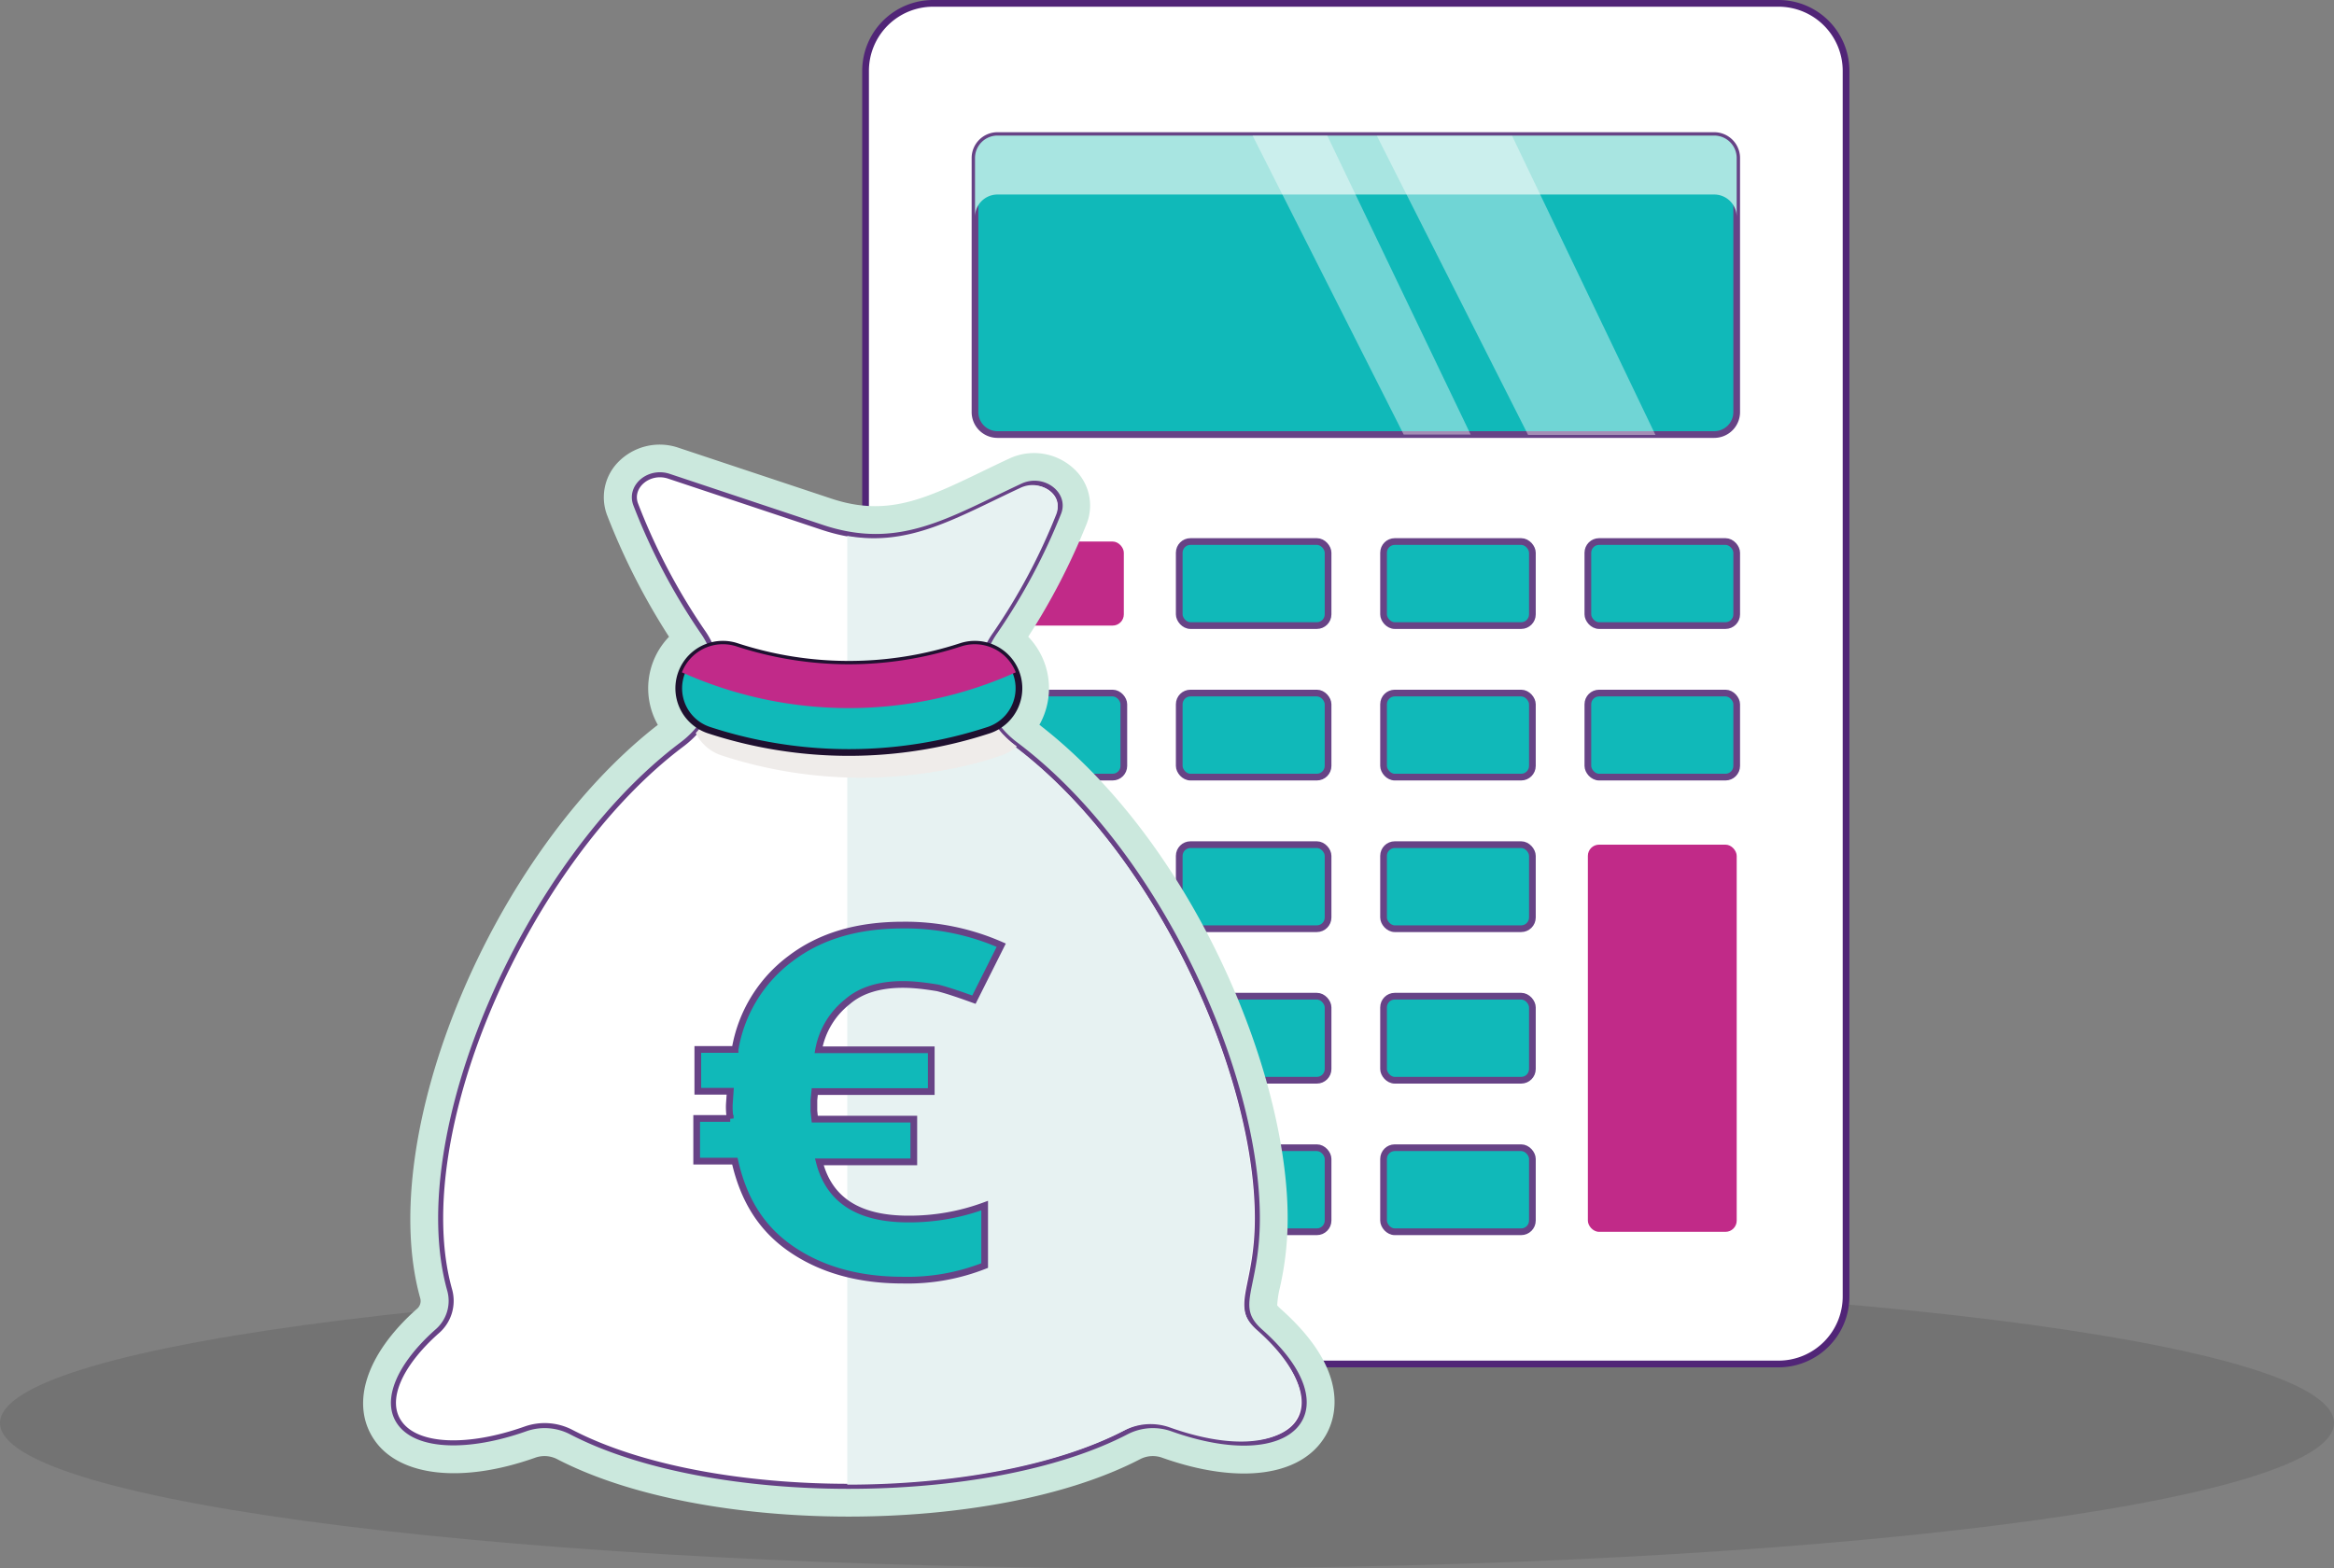 <svg xmlns="http://www.w3.org/2000/svg" viewBox="0 0 347.85 233.82"><rect x="0" y="0" width="347.85" height="233.82" fill="#808080" stroke="none"/><defs><style>.cls-1{isolation:isolate;opacity:0.1;}.cls-2{fill-rule:evenodd;}.cls-10,.cls-3,.cls-8{fill:#fff;}.cls-3{stroke:#512577;}.cls-13,.cls-3,.cls-5{stroke-miterlimit:10;}.cls-4{fill:#c12a88;}.cls-13,.cls-5{fill:#10b9b9;}.cls-5{stroke:#674386;}.cls-6{fill:#a8e5e1;}.cls-7{opacity:0.4;}.cls-9{fill:#cbe8dd;}.cls-10{stroke:#674186;stroke-linecap:round;stroke-linejoin:round;stroke-width:0.75px;}.cls-11{fill:#e7f2f2;}.cls-12{fill:#efecea;}.cls-13{stroke:#1f1130;}.cls-14{fill:#c12a89;}</style></defs><g id="Layer_2" data-name="Layer 2"><g id="Layer_1-2" data-name="Layer 1"><g class="cls-1"><path class="cls-2" d="M347.85,212.14c0,12-77.8,21.68-173.93,21.68C78,233.82,0,224.09,0,212.14s77.8-21.69,173.92-21.69S347.85,200,347.85,212.14"></path></g><path class="cls-3" d="M265.09,203.34h-126A10.07,10.07,0,0,1,129,193.27V10.57A10.07,10.07,0,0,1,139.05.5h126a10.07,10.07,0,0,1,10.08,10.07v182.7A10.07,10.07,0,0,1,265.09,203.34Z"></path><rect class="cls-4" x="145.31" y="80.73" width="22.18" height="12.53" rx="1.67"></rect><rect class="cls-5" x="175.75" y="80.73" width="22.18" height="12.53" rx="1.67"></rect><rect class="cls-5" x="206.2" y="80.73" width="22.18" height="12.53" rx="1.67"></rect><rect class="cls-5" x="236.65" y="80.73" width="22.18" height="12.53" rx="1.67"></rect><rect class="cls-5" x="145.31" y="103.32" width="22.18" height="12.53" rx="1.67"></rect><rect class="cls-5" x="175.75" y="103.32" width="22.18" height="12.53" rx="1.67"></rect><rect class="cls-5" x="206.2" y="103.32" width="22.18" height="12.53" rx="1.67"></rect><rect class="cls-5" x="236.65" y="103.32" width="22.18" height="12.53" rx="1.67"></rect><rect class="cls-5" x="145.31" y="125.92" width="22.18" height="12.53" rx="1.67"></rect><rect class="cls-5" x="175.75" y="125.92" width="22.18" height="12.53" rx="1.67"></rect><rect class="cls-5" x="206.2" y="125.92" width="22.18" height="12.53" rx="1.67"></rect><rect class="cls-5" x="145.31" y="148.51" width="22.18" height="12.53" rx="1.67"></rect><rect class="cls-5" x="175.75" y="148.51" width="22.18" height="12.53" rx="1.67"></rect><rect class="cls-5" x="206.2" y="148.51" width="22.18" height="12.53" rx="1.67"></rect><rect class="cls-4" x="236.65" y="125.92" width="22.18" height="57.72" rx="1.67"></rect><rect class="cls-5" x="145.31" y="171.1" width="22.18" height="12.53" rx="1.67"></rect><rect class="cls-5" x="175.75" y="171.1" width="22.18" height="12.53" rx="1.67"></rect><rect class="cls-5" x="206.2" y="171.1" width="22.18" height="12.53" rx="1.67"></rect><path class="cls-5" d="M255.49,64.78H148.65a3.35,3.35,0,0,1-3.34-3.34V23.56a3.35,3.35,0,0,1,3.34-3.35H255.49a3.35,3.35,0,0,1,3.34,3.35V61.44A3.35,3.35,0,0,1,255.49,64.78Z"></path><path class="cls-6" d="M255.49,20.21H148.65a3.35,3.35,0,0,0-3.34,3.35v8.76A3.35,3.35,0,0,1,148.65,29H255.49a3.35,3.35,0,0,1,3.34,3.35V23.56A3.35,3.35,0,0,0,255.49,20.21Z"></path><g class="cls-7"><polygon class="cls-8" points="186.68 20.21 209.2 64.78 219.18 64.78 197.81 20.21 186.68 20.21"></polygon></g><g class="cls-7"><polygon class="cls-8" points="205.21 20.26 227.74 64.84 246.72 64.84 225.36 20.26 205.21 20.26"></polygon></g><path class="cls-9" d="M190.87,195.13a5.26,5.26,0,0,1-.52-.53,14,14,0,0,1,.41-2.68,46.86,46.86,0,0,0,1.15-10.29c0-21.79-14.11-55.87-37-73.58a11.09,11.09,0,0,0-1.67-13.13,98.61,98.61,0,0,0,8.64-16.66,7.44,7.44,0,0,0-1.81-8.36,8.71,8.71,0,0,0-9.65-1.54c-1.35.63-2.66,1.26-3.92,1.87-8.58,4.14-14.25,6.88-22.6,4.1l-22.81-7.59a8.64,8.64,0,0,0-9,2.19,7.51,7.51,0,0,0-1.56,8,100.54,100.54,0,0,0,9.18,18,11.05,11.05,0,0,0-1.67,13.13c-24.7,19.18-42.19,61.13-35.42,85.44a1.52,1.52,0,0,1-.5,1.64c-7.66,6.8-10,14.33-6.24,19.65s13,6.38,23.86,2.53a4.12,4.12,0,0,1,3.22.17c11,5.73,27.25,8.6,43.52,8.6s32.54-2.87,43.52-8.6a4.12,4.12,0,0,1,3.22-.17c11.42,4.05,20.73,2.8,24.31-3.25C199.07,211.5,201.45,204.52,190.87,195.13Z"></path><path class="cls-10" d="M187.86,198.49c-4.3-3.81-.47-6.2-.47-16.88,0-21.64-14.79-54.7-36-70.62-5.58-4.19-6.93-11.37-3.05-16.84a90.08,90.08,0,0,0,9.43-17.64c1.18-2.86-2.31-5.5-5.38-4.07-10.91,5.09-18.36,10-29.86,6.17L99.7,71c-3-1-6,1.56-4.94,4.24a92.22,92.22,0,0,0,9.94,18.9c3.88,5.47,2.53,12.65-3.06,16.84C78.53,128.32,60.55,169.06,67,192.26a6,6,0,0,1-1.86,6.23c-5.54,4.92-8,10.28-5.56,13.65,2.64,3.69,10.29,3.86,18.67.9a8.6,8.6,0,0,1,6.82.42c20.74,10.83,62.12,10.82,82.86,0a8.6,8.6,0,0,1,6.82-.42C192.8,219.43,201.13,210.26,187.86,198.49Z"></path><path class="cls-11" d="M187.39,198.32c-4.29-3.8-.48-6.19-.48-16.83,0-21.57-14.74-54.52-35.9-70.38-5.56-4.18-6.91-11.33-3-16.78a89.33,89.33,0,0,0,9.39-17.59c1.18-2.85-2.29-5.48-5.35-4-9.57,4.46-16.46,8.77-25.78,7.15V221.33c15.48,0,31-2.7,41.3-8.09a8.6,8.6,0,0,1,6.8-.43C192.31,219.19,200.6,210.05,187.39,198.32Z"></path><path class="cls-12" d="M149.2,112.62a6.67,6.67,0,0,0,2.32-1.33l-.23-.18a12.42,12.42,0,0,1-5.18-11.21,8,8,0,0,0-1,.21,53.87,53.87,0,0,1-33.5,0,6.59,6.59,0,0,0-4.7.27,12.09,12.09,0,0,1-3.22,8.9,6.55,6.55,0,0,0,3.86,3.34,66.88,66.88,0,0,0,41.62,0Z"></path><path class="cls-12" d="M126.51,102.71v13.15c10.66.3,22.44-2.29,25-4.57-4.19-3.17-5.84-7.39-5.41-11.39C144.23,100.21,137.43,103.09,126.51,102.71Z"></path><path class="cls-13" d="M126.51,112.18a67,67,0,0,1-20.81-3.32,6.57,6.57,0,1,1,4.06-12.5,53.87,53.87,0,0,0,33.5,0,6.57,6.57,0,0,1,4.06,12.5A67,67,0,0,1,126.51,112.18Z"></path><path class="cls-14" d="M109.76,96.36a6.55,6.55,0,0,0-8.13,3.87,60.71,60.71,0,0,0,49.76,0,6.56,6.56,0,0,0-8.13-3.87A53.87,53.87,0,0,1,109.76,96.36Z"></path><path class="cls-5" d="M134.56,146.76c-3.38,0-6.22.81-8.25,2.57A11.8,11.8,0,0,0,122,156.5h16.79v6.23H121.43L121.3,164v1.62l.13,1.22h14.76v6.37H122.11c1.49,5.82,6,8.52,13.27,8.52a32.38,32.38,0,0,0,11.37-2v8.94a31.26,31.26,0,0,1-12.19,2.17c-6.76,0-12.32-1.63-16.78-4.74s-7-7.45-8.26-13h-5.69v-6.36h5a10,10,0,0,1-.13-2.17l.13-1.89H104v-6.23h5.55a21.23,21.23,0,0,1,8.26-13.54c4.46-3.39,10-5,16.78-5a35.39,35.39,0,0,1,14.63,3l-4.07,8.12c-1.89-.68-3.79-1.35-5.41-1.76C138.08,147,136.32,146.76,134.56,146.76Z"></path></g></g></svg>